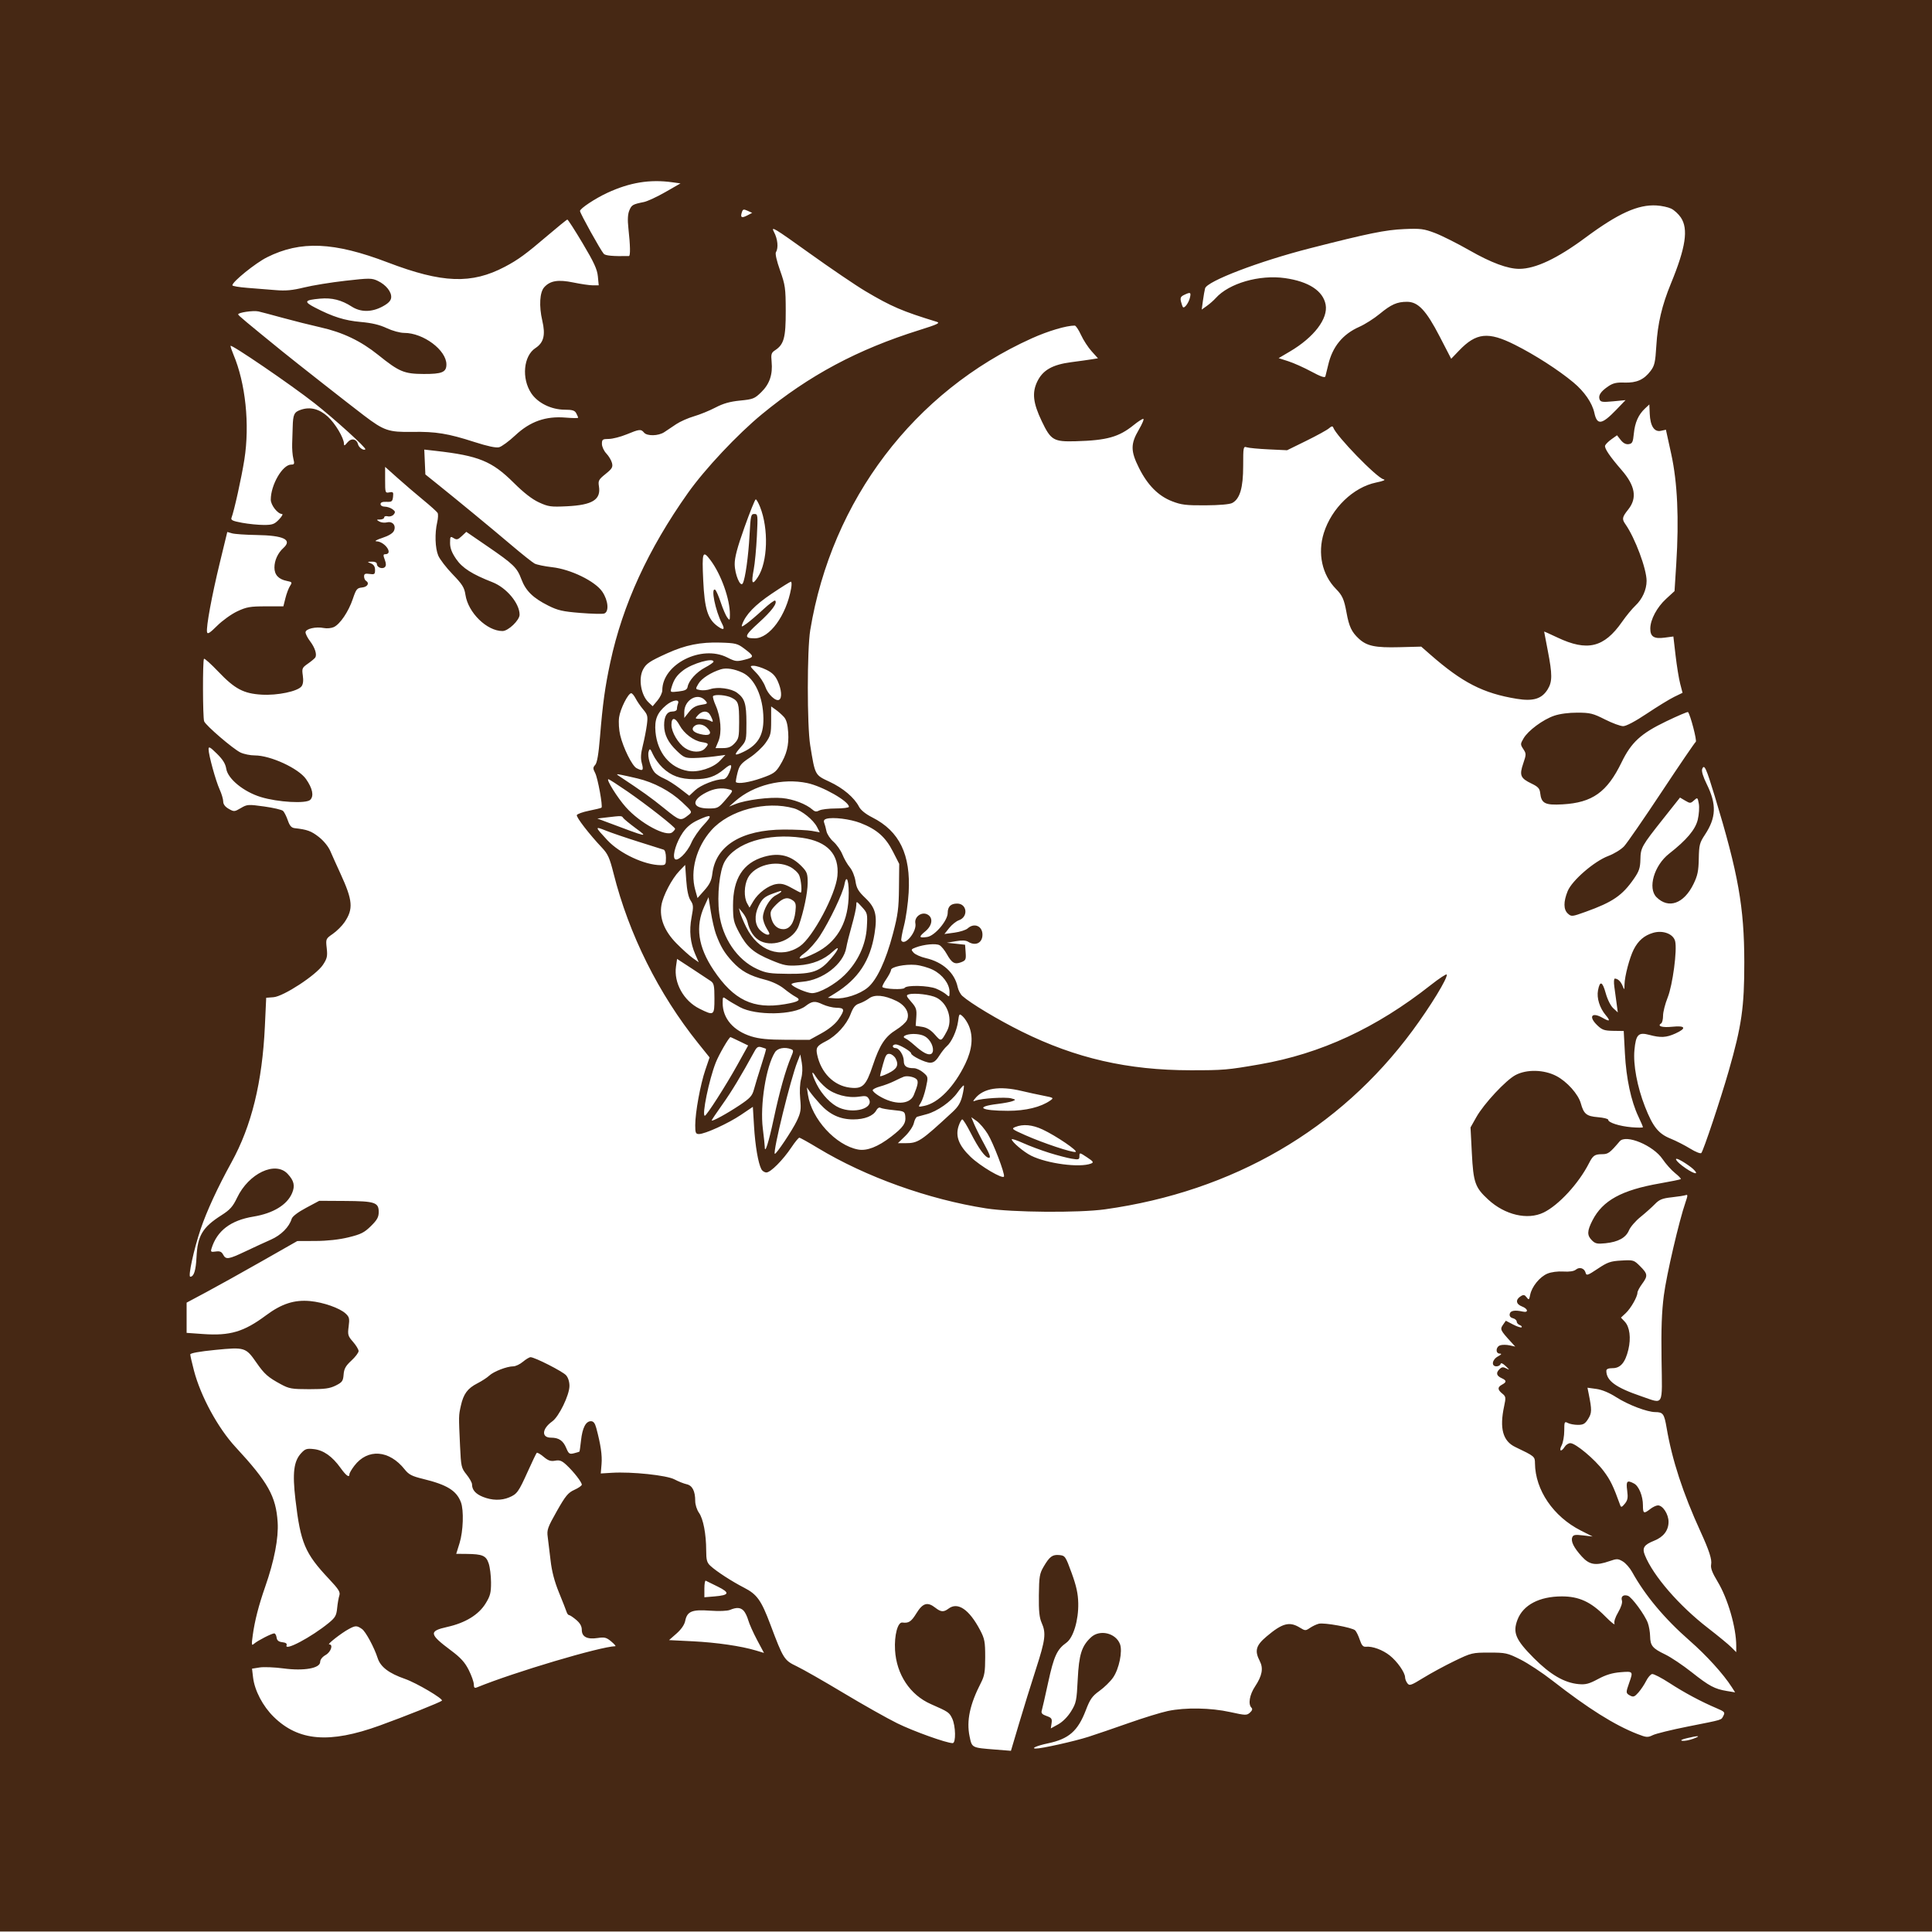 <svg width="1056" height="1056" viewBox="0 0 1056 1056" fill="none" xmlns="http://www.w3.org/2000/svg">
<path fill-rule="evenodd" clip-rule="evenodd" d="M0 527.871V1055.74H528H1056V527.871V0H528H0V527.871ZM367.337 99.609L371.953 100.241L363.682 104.982C359.132 107.591 353.855 110.039 351.955 110.423C345.8 111.669 345.233 111.996 343.973 115.037C343.118 117.1 342.962 120.126 343.472 124.752C344.52 134.247 344.624 139.934 343.75 139.951C335.011 140.125 330.896 139.755 329.992 138.716C328.168 136.621 317.034 116.55 317.017 115.326C316.997 114 325.291 108.491 331.936 105.413C344.221 99.726 355.133 97.936 367.337 99.609ZM913.463 114.04C915.092 114.828 917.455 117 918.713 118.869C922.927 125.128 921.408 135.278 913.313 154.934C908.389 166.894 906.057 176.822 905.324 188.954C904.774 198.057 904.356 199.891 902.181 202.759C898.559 207.536 894.498 209.346 887.927 209.11C883.558 208.953 881.633 209.401 879.02 211.179C874.921 213.97 873.484 216.16 874.321 218.341C874.866 219.761 875.954 219.91 881.73 219.354L888.5 218.703L883.5 223.898C875.505 232.206 872.941 232.574 871.443 225.626C870.282 220.239 865.977 214.002 859.971 209.005C851.772 202.183 839.011 193.978 828 188.448C813.456 181.144 806.885 181.823 797.517 191.597L793.198 196.103L786.945 184.008C779.512 169.631 775.127 164.96 769.062 164.96C763.589 164.96 760.421 166.366 754.029 171.635C750.988 174.142 746.025 177.29 743 178.629C733.888 182.664 728.267 189.54 725.977 199.451C725.342 202.201 724.645 205.029 724.429 205.736C724.152 206.639 721.874 205.853 716.768 203.095C712.77 200.937 707.111 198.402 704.191 197.462L698.883 195.752L705.073 192.103C718.227 184.348 726.006 174.133 724.573 166.497C723.161 158.974 715.29 153.846 702.334 152.011C688.383 150.033 671.74 154.84 664.5 162.938C663.4 164.169 661.226 166.083 659.67 167.192L656.84 169.209L657.504 164.335C657.869 161.655 658.4 158.627 658.684 157.61C659.778 153.68 688.212 142.819 716.004 135.714C747.985 127.537 757.209 125.655 767.5 125.21C776.418 124.826 778.234 125.055 784.281 127.34C788.011 128.75 796.561 133.043 803.282 136.882C815.095 143.628 824.132 146.977 830.46 146.952C839.279 146.918 851.176 141.304 866.5 129.946C884.544 116.573 895.349 111.685 905.5 112.304C908.25 112.472 911.833 113.252 913.463 114.04ZM408.474 117.738C405.382 119.359 404.566 118.913 405.462 116.093C406.023 114.324 406.429 114.21 408.616 115.207L411.126 116.35L408.474 117.738ZM318.515 133.057C324.658 143.367 326.411 147.182 326.783 151.052L327.254 155.962H324.085C322.342 155.962 317.529 155.262 313.389 154.407C305.08 152.692 300.726 153.398 297.475 156.99C294.986 159.739 294.543 167.288 296.404 175.25C298.246 183.133 297.212 187.274 292.657 190.259C286.13 194.534 284.985 206.795 290.354 214.907C293.908 220.275 301.324 223.921 308.715 223.935C312.841 223.943 314.146 224.349 314.965 225.879C315.534 226.943 316 228.041 316 228.32C316 228.599 312.905 228.568 309.123 228.251C298.313 227.345 289.778 230.349 281.704 237.9C278.232 241.147 274.223 244.097 272.797 244.455C271.084 244.885 266.518 243.917 259.352 241.606C244.857 236.931 238.214 235.849 225.329 236.061C212.432 236.274 209.897 235.416 199 227.144C191.415 221.385 161.247 197.707 154.282 192.044C134.559 176.011 130.459 172.582 130.19 171.893C129.791 170.87 138.325 169.578 141.259 170.217C142.492 170.486 148.45 172.065 154.5 173.726C160.55 175.386 169.844 177.72 175.154 178.91C187.364 181.65 197.224 186.363 206.723 194.003C218.216 203.246 220.884 204.362 231.595 204.41C241.599 204.454 244 203.445 244 199.197C244 191.365 231.403 181.956 220.918 181.956C218.638 181.956 214.473 180.819 211.364 179.348C207.518 177.53 203.23 176.511 197.176 175.979C188.377 175.205 181.903 173.165 172.095 168.074C165.881 164.849 166.372 164.009 174.922 163.233C181.403 162.646 186.594 163.945 192.229 167.564C197.138 170.717 203.104 170.719 209.015 167.568C212.161 165.891 213.589 164.458 213.798 162.765C214.179 159.669 211.027 155.677 206.506 153.533C203.197 151.962 201.999 151.958 188.729 153.465C180.903 154.353 170.761 156.002 166.191 157.13C159.862 158.692 156.169 159.036 150.691 158.576C146.736 158.244 139.787 157.688 135.25 157.342C130.713 156.995 127 156.366 127 155.944C127 153.999 139.643 143.782 145.958 140.623C164.314 131.442 182.523 132.219 211.928 143.437C241.786 154.829 257.732 155.414 276 145.787C283.218 141.983 287.455 138.884 299.5 128.594C305 123.896 309.774 120.034 310.109 120.011C310.445 119.989 314.227 125.859 318.515 133.057ZM473 159.136C487.177 167.555 493.118 170.107 512 175.891C514.076 176.527 512.468 177.294 502.509 180.416C468.759 190.995 442.344 205.108 416.496 226.371C403.102 237.387 385.302 256.335 376 269.478C354.232 300.233 340.354 330.493 333.599 361.931C330.697 375.438 329.441 384.525 327.936 402.902C327.179 412.149 326.363 416.92 325.343 418.057C324.032 419.519 324.029 420.053 325.322 422.556C326.751 425.32 329.553 440.672 328.772 441.453C328.557 441.668 325.518 442.417 322.018 443.118C318.518 443.819 315.486 444.905 315.28 445.532C314.903 446.683 322.089 455.988 329.07 463.387C332.256 466.764 333.234 468.94 335.358 477.383C343.72 510.623 359.95 543.201 381.581 570.168L387.842 577.974L385.514 584.815C382.796 592.806 380 608.124 380 615.026C380 619.2 380.272 619.849 382.023 619.849C385.354 619.849 398.052 614.055 405 609.365L411.5 604.977L412.145 615.662C412.787 626.289 414.406 635.754 416.155 639.094C416.658 640.056 417.903 640.844 418.92 640.844C421.205 640.844 427.913 634.101 432.597 627.097C434.528 624.21 436.465 621.848 436.903 621.848C437.341 621.848 441.93 624.402 447.1 627.525C473.196 643.282 507.482 655.578 539.036 660.494C553.287 662.713 589.695 662.993 604 660.994C673.925 651.215 732.166 617.376 772.038 563.362C781.983 549.89 791.375 534.495 790.766 532.667C790.6 532.169 786.647 534.768 781.982 538.445C752.193 561.917 721.916 575.95 688.562 581.747C670.879 584.82 668.776 585 650.685 584.986C616.412 584.96 587.986 578.441 558.5 563.845C545.554 557.437 530.41 548.357 525.974 544.344C524.951 543.418 523.814 541.245 523.449 539.514C521.797 531.694 515.338 525.838 505.987 523.68C503.243 523.046 500.265 521.718 499.367 520.727C497.839 519.038 497.914 518.856 500.549 517.856C505.013 516.158 511.591 515.546 513.555 516.645C514.546 517.199 516.309 519.353 517.473 521.432C520.242 526.376 521.821 527.287 525.308 525.953C527.857 524.977 528.087 524.487 527.808 520.626L527.5 516.374L522.5 515.832L517.5 515.29L522.414 514.444C525.739 513.872 527.917 513.966 529.15 514.736C533.21 517.271 537 515.407 537 510.875C537 506.131 532.489 504.22 528.918 507.45C527.961 508.316 524.709 509.359 521.691 509.769L516.204 510.513L518.84 507.21C520.29 505.393 522.677 503.488 524.144 502.977C529.381 501.152 528.598 493.879 523.165 493.879C519.671 493.879 518 495.532 518 498.988C518 503.205 510.943 511.505 506.825 512.132C502.22 512.833 501.987 512.153 505.765 509.049C509.633 505.871 510.177 501.578 506.933 499.842C503.735 498.131 499.624 501.167 500.332 504.715C501.214 509.139 494.586 517.266 492.658 514.124C492.404 513.712 493.064 510 494.124 505.876C495.184 501.752 496.323 493.654 496.655 487.881C497.85 467.118 491.655 454.312 476.775 446.784C473.149 444.949 470.49 442.806 469.523 440.937C466.927 435.919 460.815 430.747 453.376 427.277C445.357 423.535 445.538 423.877 442.852 407.401C441.097 396.638 441.107 355.088 442.867 344.416C454.592 273.303 499.643 213.941 563.871 184.969C572.86 180.915 582.801 177.957 587.44 177.957C588.029 177.957 589.566 180.254 590.854 183.061C592.142 185.869 594.756 189.892 596.663 192.001L600.129 195.837L596.814 196.382C594.992 196.682 589.927 197.39 585.56 197.956C575.266 199.289 569.984 202.286 566.975 208.5C564.013 214.618 564.64 220.24 569.397 230.204C574.375 240.631 575.864 241.511 587.958 241.178C605.011 240.708 611.569 238.876 619.668 232.318C621.961 230.463 624.309 228.944 624.887 228.944C625.465 228.944 624.376 231.606 622.469 234.861C617.912 242.633 617.927 246.527 622.548 255.761C627.246 265.149 633.092 271.052 640.582 273.969C645.677 275.955 648.221 276.265 658.881 276.203C666.544 276.158 672.127 275.668 673.531 274.916C677.72 272.674 679.5 266.637 679.5 254.665C679.5 244.284 679.583 243.864 681.5 244.496C682.6 244.858 688 245.366 693.5 245.624L703.5 246.094L714 240.935C719.775 238.098 725.353 235.026 726.396 234.11C727.755 232.915 728.412 232.786 728.716 233.653C730.351 238.319 752.377 261.018 756.18 261.956C757.597 262.306 756.278 262.892 752.154 263.743C739.706 266.313 727.847 277.747 723.589 291.286C720.069 302.474 722.621 314.2 730.261 321.943C733.721 325.451 734.673 327.599 735.997 334.902C737.365 342.443 738.784 345.455 742.661 349.044C747.069 353.126 751.636 354.092 764.894 353.747L776.823 353.437L781.661 357.678C799.284 373.124 810.642 378.948 829 381.953C838.074 383.437 842.757 381.994 845.974 376.718C848.507 372.565 848.513 368.622 846.003 355.698C844.905 350.043 844.005 345.326 844.003 345.215C844.001 345.105 847.263 346.561 851.25 348.453C867.587 356.2 876.763 353.975 886.593 339.882C888.844 336.655 892.114 332.681 893.859 331.051C897.631 327.528 900 322.303 900 317.506C900 310.924 893.699 294.048 888.438 286.538C886.418 283.655 886.6 282.709 890 278.432C894.94 272.218 893.804 265.515 886.359 256.937C879.822 249.405 876.798 244.909 877.333 243.517C877.613 242.787 879.191 241.229 880.84 240.055L883.838 237.921L885.873 240.506C887.231 242.233 888.67 242.984 890.203 242.767C892.201 242.483 892.57 241.725 893.037 236.942C893.626 230.918 895.544 226.626 899.155 223.256L901.5 221.068L901.716 226.13C902.005 232.896 904.22 236.272 907.846 235.476L910.561 234.881L913.47 248.158C916.87 263.676 917.777 283.55 916.212 308.26L915.272 323.09L910.674 327.311C905.643 331.929 902.056 338.658 902.022 343.544C901.991 347.992 904.037 349.3 909.825 348.533L914.638 347.894L915.846 358.29C916.511 364.008 917.638 370.934 918.351 373.683L919.648 378.68L915.084 380.897C912.573 382.117 905.878 386.217 900.206 390.009C893.835 394.268 888.862 396.905 887.197 396.907C885.713 396.91 881.231 395.255 877.236 393.231C870.754 389.948 869.138 389.548 862.236 389.523C857.489 389.507 852.568 390.156 849.5 391.203C843.371 393.298 835.256 399.299 832.746 403.595C830.968 406.641 830.962 406.913 832.616 409.437C834.266 411.953 834.263 412.345 832.556 417.365C830.375 423.78 831.043 425.377 837.123 428.294C840.656 429.99 841.564 430.974 841.834 433.394C842.477 439.178 844.455 440.189 854.073 439.647C870.363 438.73 878.401 433.01 886.323 416.696C891.653 405.719 896.856 400.94 910.741 394.267C917.039 391.239 922.39 388.962 922.633 389.205C923.859 390.43 927.662 404.992 926.883 405.473C926.386 405.781 918.031 418.037 908.318 432.71C898.604 447.383 889.329 460.815 887.706 462.561C886.083 464.306 882.207 466.687 879.093 467.851C871.395 470.729 859.224 481.251 856.861 487.072C854.498 492.893 854.54 497.153 856.983 499.363C858.898 501.096 859.235 501.062 866.733 498.365C881.515 493.05 886.72 489.478 893.093 480.281C895.889 476.246 896.509 474.401 896.614 469.797C896.763 463.273 897.186 462.522 909.364 447.163L918.265 435.938L921.092 437.606C923.751 439.177 924.036 439.17 925.896 437.487C927.825 435.742 927.889 435.786 928.543 439.269C928.911 441.231 928.652 445.173 927.967 448.029C926.67 453.433 921.883 459.117 912.32 466.604C904.109 473.032 900.497 485.469 905.414 490.385C911.98 496.95 920.357 493.98 925.622 483.222C927.875 478.619 928.396 476.129 928.524 469.348C928.666 461.874 928.984 460.628 931.853 456.297C938.074 446.908 938.341 439.678 932.876 428.598C930.881 424.553 929.948 421.474 930.379 420.353C931.511 417.402 932.542 419.633 937.325 435.394C950.128 477.584 953.362 495.783 953.403 525.872C953.437 550.431 951.972 560.667 944.889 585.357C940.414 600.956 931.096 628.866 929.909 630.225C929.487 630.709 926.747 629.625 923.821 627.817C920.894 626.009 916.025 623.529 913 622.304C906.458 619.657 903.405 615.821 899.101 604.836C894.874 594.052 892.612 581.912 893.353 573.983C894.153 565.416 895.496 564.045 901.509 565.653C907.705 567.309 910.779 567.144 915.75 564.889C922.041 562.034 921.306 560.442 914.047 561.2C908.552 561.775 905.558 560.872 907.984 559.373C908.543 559.028 909 557.12 909 555.133C909 553.148 910.137 548.681 911.527 545.208C914.26 538.378 916.799 519.192 915.601 514.421C914.6 510.434 908.919 508.291 903.548 509.872C898.727 511.293 895.464 514.09 892.979 518.933C890.714 523.349 888.021 533.537 887.937 538.013C887.876 541.239 887.835 541.273 886.887 538.896C885.903 536.432 884.288 534.913 882.62 534.884C882.136 534.876 882.023 536.894 882.37 539.368C882.716 541.843 883.285 546.005 883.633 548.616L884.266 553.365L881.79 551.088C880.339 549.755 878.619 546.318 877.639 542.791C875.846 536.347 874.466 535.869 873.44 541.338C872.656 545.516 874.351 550.941 877.675 554.89C880.402 558.13 879.885 558.585 876 556.364C869.992 552.931 868.049 555.62 873.065 560.426C875.691 562.942 876.946 563.373 881.815 563.441L887.5 563.521L888.158 575.938C888.875 589.473 891.525 601.858 895.499 610.258C896.875 613.164 898 615.794 898 616.102C898 616.408 895.188 616.419 891.75 616.126C885.157 615.563 879 613.582 879 612.026C879 611.516 876.458 610.888 873.35 610.63C867.168 610.117 865.657 608.89 864.051 603.076C862.661 598.044 856.484 591.144 850.659 588.116C843.886 584.596 834.512 584.373 828.402 587.586C823.111 590.369 811.103 603.236 806.979 610.543L803.764 616.238L804.488 630.288C805.319 646.415 806.248 649.051 813.446 655.683C822.561 664.083 834.928 666.981 843.664 662.765C851.896 658.792 862.867 646.899 868.497 635.845C870.699 631.521 871.637 630.881 875.795 630.861C878.976 630.847 879.948 630.126 885.3 623.821C888.691 619.825 903.64 626.038 908.741 633.562C910.524 636.193 913.592 639.625 915.56 641.191C917.528 642.757 918.942 644.234 918.702 644.474C918.462 644.714 913.369 645.761 907.383 646.803C886.348 650.462 875.993 656.134 870.411 667.054C867.445 672.856 867.383 675.218 870.127 677.961C871.932 679.766 873.049 680.006 877.514 679.545C884.511 678.823 888.686 676.523 890.386 672.454C891.152 670.62 893.951 667.37 896.605 665.23C899.26 663.089 902.797 659.936 904.466 658.221C906.999 655.619 908.542 654.991 913.818 654.415C917.292 654.036 920.738 653.494 921.475 653.211C922.555 652.798 922.523 653.536 921.312 657.018C917.791 667.136 910.911 696.671 909.437 707.999C908.266 717.002 907.929 726.321 908.171 743.039C908.552 769.379 909.61 767.44 897.168 763.201C883.13 758.419 878 754.686 878 749.252C878 748.284 879.117 747.817 881.427 747.817C885.728 747.817 888.336 744.755 890.023 737.723C891.553 731.349 890.782 725.284 888.076 722.405L885.989 720.183L888.592 717.755C891.354 715.176 895 708.809 895 706.561C895 705.822 896.125 703.692 897.5 701.829C900.78 697.384 900.667 696.297 896.488 692.119C893.055 688.687 892.822 688.616 886.208 688.99C880.274 689.325 878.684 689.877 873.303 693.47C867.817 697.132 867.113 697.37 866.677 695.704C866.017 693.179 863.336 692.308 861.333 693.969C860.275 694.846 857.849 695.212 854.509 694.998C851.462 694.803 847.873 695.274 845.795 696.142C841.622 697.886 837.273 703.213 836.38 707.676C835.801 710.572 835.626 710.699 834.43 709.093C833.392 707.696 832.739 707.558 831.309 708.434C828.235 710.316 828.507 712.814 831.925 714.104C835.213 715.344 835.594 717.611 832.396 716.908C827.968 715.934 825.55 716.35 825.19 718.146C824.953 719.331 825.553 720.156 826.913 720.512C828.061 720.812 829 721.632 829 722.334C829 723.035 829.739 723.893 830.643 724.24C831.547 724.586 832.016 725.14 831.686 725.47C831.356 725.8 829.282 725.129 827.076 723.98L823.067 721.891L821.575 724.019C819.775 726.589 819.973 727.015 826.055 733.673L828.204 736.024L825.124 735.347C823.431 734.975 821.135 734.961 820.022 735.313C817.516 736.108 817.295 739.803 819.75 739.859C820.998 739.888 820.711 740.327 818.75 741.391C815.526 743.14 814.968 746.818 817.927 746.818C818.986 746.818 819.999 746.256 820.177 745.568C820.389 744.748 821.36 745.138 823 746.702C825.228 748.825 825.262 748.961 823.319 747.953C821.575 747.048 820.816 747.145 819.525 748.435C817.534 750.426 817.954 752.011 820.815 753.303C823.527 754.528 823.575 755.438 821 756.815C818.435 758.188 818.47 759.565 821.124 761.713C823.093 763.307 823.165 763.814 822.124 768.671C819.534 780.742 821.424 787.648 828.206 790.899C838.868 796.01 838.955 796.082 838.99 799.805C839.13 814.42 849.044 828.967 864.046 836.567L870.5 839.837L865.254 839.223C860.926 838.716 859.898 838.898 859.373 840.266C858.511 842.51 860.187 845.888 864.57 850.738C868.734 855.346 872.185 855.917 879.816 853.26C883.738 851.894 884.391 851.91 886.971 853.434C888.533 854.356 890.83 856.951 892.075 859.2C899.194 872.065 909.834 884.773 923.502 896.736C932.792 904.867 941.966 914.981 946.551 922.146L948.388 925.015L943.944 924.283C937.185 923.17 934.272 921.617 924.653 914.008C919.788 910.158 913.263 905.786 910.153 904.292C903.214 900.959 902.021 899.516 901.924 894.341C901.882 892.108 901.32 888.837 900.674 887.069C899.066 882.668 891.892 872.907 889.759 872.22C887.298 871.426 885.814 872.627 886.518 874.842C886.879 875.98 886.059 878.534 884.456 881.269C882.831 884.041 882.054 886.485 882.459 887.545C882.823 888.501 880.507 886.64 877.311 883.408C869.512 875.523 863.035 872.554 853.659 872.566C841.376 872.582 832.521 877.238 829.441 885.3C826.74 892.371 828.381 896.239 838.326 906.241C847.357 915.323 855.037 919.797 862.825 920.512C866.679 920.866 868.551 920.377 873.482 917.726C877.745 915.433 881.264 914.365 885.732 914.006C892.686 913.448 892.719 913.488 890.5 919.775C888.58 925.217 888.601 925.49 891.04 926.796C892.756 927.713 893.473 927.441 895.544 925.08C896.899 923.537 898.793 920.701 899.754 918.778C900.714 916.855 902.181 915.156 903.013 915.002C903.845 914.848 908.12 917.057 912.513 919.913C920.686 925.226 929.78 930.091 938.294 933.704C942.644 935.55 942.985 935.93 941.979 937.811C940.663 940.269 942.323 939.766 922.5 943.706C913.7 945.453 905.121 947.559 903.434 948.384C900.618 949.762 899.927 949.711 894.934 947.761C882.459 942.884 868.069 933.841 848.517 918.589C843.008 914.291 835.125 909.088 831 907.026C823.913 903.486 822.976 903.279 814 903.279C804.76 903.279 804.24 903.405 795 907.867C789.775 910.391 782.125 914.536 778 917.078C771.223 921.255 770.38 921.541 769.25 920.047C768.563 919.138 767.998 917.692 767.995 916.835C767.986 914.208 763.709 908.093 759.615 904.856C755.679 901.744 750.121 899.714 746.531 900.08C745.05 900.23 744.232 899.289 743.232 896.281C742.501 894.082 741.362 891.758 740.701 891.117C739.093 889.559 723.779 886.774 720.836 887.506C719.551 887.826 717.375 888.854 716 889.792C713.633 891.406 713.341 891.398 710.5 889.645C704.802 886.129 700.923 887.16 692.25 894.496C686.432 899.415 685.654 902.276 688.589 907.949C690.627 911.89 689.863 915.967 686.001 921.775C682.985 926.309 682.106 931.479 684.024 933.396C684.722 934.094 684.46 934.951 683.2 936.09C681.472 937.653 680.779 937.634 672.427 935.789C661.758 933.43 647.871 933.194 638.315 935.209C634.567 935.999 624.975 938.95 617 941.765C609.025 944.58 599.08 947.979 594.9 949.318C587.266 951.762 569.203 955.793 566.14 955.737C563.277 955.684 566.917 954.122 572.783 952.886C584.222 950.479 589.144 946.168 593.515 934.733C595.817 928.709 596.982 927.065 600.98 924.193C603.585 922.322 606.921 919.055 608.392 916.932C611.689 912.175 613.673 902.479 612.146 898.583C609.765 892.506 601.071 890.502 596.32 894.934C591.205 899.707 589.745 904.33 589.069 917.903C588.483 929.645 588.229 930.868 585.429 935.399C583.608 938.345 580.824 941.15 578.386 942.498L574.353 944.724L574.771 941.878C575.131 939.425 574.752 938.88 572.019 937.927C569.659 937.105 568.988 936.368 569.394 935.048C569.694 934.071 571.289 927.063 572.938 919.473C576.028 905.261 577.747 901.521 582.864 897.878C586.668 895.169 589.548 885.588 589.354 876.286C589.245 871.067 588.328 866.872 585.751 859.79C582.433 850.675 582.165 850.279 579.082 849.974C575.259 849.596 573.701 850.739 570.422 856.333C568.226 860.08 567.946 861.762 567.828 871.909C567.727 880.546 568.093 884.179 569.347 887.001C571.861 892.654 571.414 896.245 566.19 912.4C563.545 920.58 559.397 933.955 556.973 942.12L552.565 956.966L544.033 956.288C531 955.253 531.272 955.393 529.955 949.053C528.191 940.554 530.095 931.591 536.174 919.775C538.116 916.002 538.489 913.745 538.49 905.779C538.49 897.326 538.185 895.7 535.71 890.996C529.753 879.673 523.505 875.424 518.441 879.253C515.809 881.244 514.271 881.144 511.273 878.785C506.966 875.399 504.374 876.149 500.905 881.785C498.069 886.393 496.68 887.308 493.22 886.851C490.681 886.516 488.744 893.796 489.214 901.911C489.985 915.228 497.441 926.45 508.845 931.451C518.379 935.632 518.861 935.959 520.455 939.317C522.383 943.379 522.561 952.767 520.71 952.767C517.375 952.767 499.318 946.302 490.419 941.921C484.964 939.236 471.748 931.784 461.051 925.364C450.354 918.943 438.851 912.377 435.49 910.773C428.611 907.49 428.155 906.77 421.108 888.029C416.072 874.64 413.801 871.453 406.689 867.8C399.944 864.335 391.481 858.834 388.25 855.816C386.385 854.073 385.999 852.65 385.994 847.504C385.986 838.485 384.394 830.159 382.048 826.865C380.914 825.273 380 822.415 380 820.461C380 814.994 378.434 811.936 375.285 811.255C373.753 810.923 370.773 809.734 368.661 808.614C364.395 806.348 345.313 804.335 334.436 805.002L328.371 805.374L328.798 800.228C329.196 795.432 328.346 789.609 325.925 780.559C325.204 777.861 324.38 776.81 322.985 776.81C320.201 776.81 318.333 780.425 317.586 787.257C317.228 790.528 316.837 793.303 316.716 793.423C316.595 793.544 315.257 793.954 313.743 794.334C311.276 794.954 310.835 794.654 309.496 791.453C307.802 787.399 305.457 785.808 301.173 785.808C295.816 785.808 296.19 780.946 301.856 776.913C305.512 774.31 311.233 762.522 311.255 757.544C311.266 755.239 310.54 752.96 309.386 751.676C307.491 749.567 292.248 741.819 289.994 741.819C289.331 741.819 287.452 742.944 285.818 744.318C284.184 745.693 281.813 746.818 280.549 746.818C277.102 746.818 269.839 749.62 267.435 751.877C266.268 752.974 263.356 754.871 260.965 756.092C255.578 758.846 253.331 761.877 251.906 768.312C250.676 773.865 250.682 773.545 251.452 790.267C251.977 801.673 252.141 802.396 255.001 805.954C256.651 808.007 258 810.416 258 811.309C258 814.341 259.931 816.556 263.991 818.18C268.921 820.152 273.988 820.25 278.282 818.455C282.602 816.65 283.434 815.494 288.482 804.289C290.87 798.986 293.07 794.403 293.37 794.103C293.67 793.803 295.361 794.774 297.129 796.261C299.638 798.372 301.016 798.838 303.421 798.39C305.913 797.926 307.111 798.389 309.707 800.821C313.611 804.478 318 810.126 318 811.495C318 812.047 316.182 813.317 313.96 814.319C310.51 815.875 309.109 817.574 304.355 825.967C299.339 834.824 298.848 836.214 299.375 840.044C299.697 842.381 300.401 848.193 300.94 852.958C301.608 858.867 303.066 864.43 305.526 870.453C307.51 875.311 309.381 880.073 309.683 881.035C309.986 881.998 310.596 882.784 311.04 882.784C311.484 882.784 313.231 883.949 314.923 885.373C317.046 887.158 318 888.853 318 890.836C318 894.666 320.909 896.172 326.642 895.312C330.461 894.74 331.466 894.996 334.105 897.216C335.781 898.627 336.781 899.787 336.327 899.796C328.245 899.949 281.043 913.988 260.75 922.274C259.378 922.835 258.996 922.48 258.983 920.632C258.974 919.336 257.721 915.801 256.199 912.777C254.089 908.586 251.788 906.053 246.52 902.123C234.543 893.187 234.274 891.525 244.44 889.264C254.34 887.062 261.604 882.62 265.42 876.436C267.966 872.309 268.409 870.596 268.39 864.939C268.378 861.282 267.8 856.603 267.106 854.541C265.666 850.261 263.722 849.433 254.934 849.347L249.368 849.293L251.184 843.455C253.199 836.976 253.585 825.473 251.933 821.114C249.511 814.723 244.337 811.536 231.196 808.339C225.142 806.865 223.431 805.979 221.196 803.159C212.727 792.473 200.951 791.627 193.664 801.178C192.199 803.099 191 805.15 191 805.736C191 807.907 189.252 806.682 186.113 802.312C181.587 796.011 176.82 792.653 171.56 792.061C167.698 791.626 166.812 791.907 164.633 794.257C160.56 798.651 159.77 805.007 161.482 819.611C164.273 843.415 166.647 849.03 179.853 863.058C185.115 868.648 186.095 870.212 185.483 872.056C185.076 873.283 184.533 876.404 184.278 878.991C183.877 883.044 183.237 884.168 179.656 887.096C170.155 894.868 155.315 902.729 156.635 899.29C156.986 898.376 156.228 897.823 154.329 897.605C152.281 897.37 151.412 896.66 151.18 895.031C151.005 893.795 150.424 892.782 149.891 892.782C148.532 892.782 140.826 896.728 138.915 898.403C137.479 899.661 137.408 899.214 138.166 893.678C139.233 885.88 141.415 877.395 144.953 867.288C149.908 853.135 152.314 840.677 151.76 832.029C150.855 817.879 146.533 810.163 128.755 790.952C119.139 780.561 109.705 763.217 106.021 749.156C104.909 744.913 104 740.936 104 740.316C104 739.602 109 738.697 117.661 737.841C133.775 736.248 134.36 736.429 140.168 744.803C144.495 751.042 146.468 752.787 153.5 756.594C158.028 759.046 159.491 759.302 169 759.308C177.51 759.314 180.258 758.936 183.5 757.315C187.046 755.542 187.535 754.862 187.809 751.317C188.054 748.148 188.938 746.563 192.059 743.684C194.227 741.686 196 739.339 196 738.47C196 737.601 194.63 735.33 192.956 733.424C190.166 730.247 189.967 729.549 190.567 725.033C191.139 720.715 190.937 719.843 188.924 717.969C185.703 714.968 176.745 711.82 169.508 711.144C160.905 710.342 153.918 712.601 145.413 718.935C133.296 727.96 125.722 730.206 110.943 729.157L102 728.523V720.263V712.003L112.75 706.265C118.662 703.107 132.275 695.532 143 689.43L162.5 678.334L172.5 678.294C178.886 678.269 185.386 677.551 190.486 676.307C197.256 674.655 199.122 673.718 202.736 670.155C206.152 666.789 207 665.254 207 662.431C207 657.211 204.879 656.522 188.505 656.424L174.5 656.34L167.284 660.195C162.807 662.586 159.821 664.864 159.418 666.193C158.061 670.669 153.637 675.11 148.107 677.549C145.023 678.908 138.797 681.779 134.271 683.927C124.806 688.418 123.488 688.612 121.946 685.733C121.094 684.141 120.114 683.736 117.898 684.061C115.321 684.44 115.05 684.244 115.614 682.412C118.602 672.704 126.066 667.019 138.506 664.975C149.337 663.195 156.974 658.538 159.68 652.064C161.349 648.072 160.7 645.329 157.201 641.593C150.508 634.446 135.966 641.315 129.6 654.63C127.255 659.537 125.735 661.241 121.027 664.239C110.693 670.82 107.982 675.375 107.411 687.11C107.055 694.424 105.971 697.83 103.998 697.83C102.687 697.83 105.968 682.769 109.662 671.836C112.998 661.96 118.953 649.062 126.51 635.345C137.517 615.367 143.362 591.54 144.783 560.863L145.5 545.367L149.5 545.06C154.983 544.639 172.819 532.959 176.511 527.371C178.787 523.927 179.074 522.662 178.583 518.254C178.02 513.199 178.06 513.105 181.926 510.426C184.079 508.936 186.958 506.064 188.326 504.047C193.218 496.828 192.829 492.155 186.125 477.58C184.051 473.073 181.537 467.484 180.536 465.16C179.459 462.658 176.884 459.507 174.219 457.431C170.094 454.218 167.907 453.423 161.095 452.659C159.286 452.456 158.349 451.401 157.312 448.393C156.554 446.195 155.386 443.874 154.717 443.234C154.047 442.595 149.394 441.504 144.376 440.809C135.656 439.602 135.093 439.641 131.637 441.678C128.165 443.727 127.903 443.744 125.017 442.102C123.046 440.98 122.01 439.6 122.006 438.088C122.003 436.82 121.13 433.874 120.066 431.54C117.903 426.793 114 412.614 114 409.503C114 407.834 114.784 408.253 118.525 411.924C121.799 415.137 123.221 417.429 123.666 420.211C124.55 425.736 133.177 432.775 142.589 435.652C151.936 438.508 167.376 439.374 169.586 437.164C171.69 435.062 170.838 430.908 167.26 425.812C163.15 419.959 147.848 412.899 139.275 412.899C136.815 412.899 133.303 412.188 131.471 411.319C127.462 409.417 112.462 396.549 111.582 394.257C110.799 392.218 110.722 360.856 111.498 360.081C111.812 359.767 115.315 362.912 119.284 367.07C128.36 376.578 133.095 379.095 143.025 379.688C151.648 380.204 162.711 377.89 164.813 375.131C165.677 373.998 165.918 371.992 165.517 369.261C164.951 365.406 165.141 364.95 168.204 362.81C170.017 361.545 171.842 360.037 172.26 359.46C173.398 357.892 172.197 354.039 169.447 350.433C168.101 348.67 167 346.502 167 345.617C167 343.695 172.607 342.387 177.041 343.274C178.674 343.601 181.097 343.373 182.425 342.768C185.845 341.211 190.502 334.325 192.845 327.365C194.656 321.982 195.135 321.392 197.922 321.109C200.923 320.803 202.098 318.718 200 317.422C199.45 317.083 199 316.009 199 315.037C199 313.642 199.632 313.362 202 313.71C204.688 314.104 205 313.875 205 311.505C205 309.696 204.288 308.575 202.75 307.956C200.587 307.087 200.607 307.049 203.25 306.988C204.964 306.949 206 307.45 206 308.318C206 310.148 209.046 311.278 210.381 309.943C211.11 309.215 211.086 307.991 210.301 305.911C209.395 303.513 209.44 302.926 210.528 302.926C215.18 302.926 210.444 296.005 205.694 295.862C204.487 295.825 205.948 294.996 208.94 294.019C212.426 292.881 214.722 291.478 215.332 290.11C216.63 287.204 214.557 284.752 211.458 285.53C210.186 285.849 208.325 285.634 207.322 285.051C205.648 284.078 205.683 283.989 207.75 283.961C208.988 283.945 210 283.429 210 282.814C210 282.197 210.878 281.927 211.963 282.211C213.051 282.496 214.484 282.053 215.175 281.22C216.198 279.988 216.08 279.464 214.521 278.324C213.474 277.558 211.579 276.932 210.309 276.932C208.999 276.932 208 276.329 208 275.536C208 274.595 209.063 274.186 211.25 274.286C214.13 274.416 214.537 274.105 214.829 271.552C215.12 269.008 214.886 268.723 212.829 269.117C210.565 269.55 210.5 269.363 210.5 262.373V255.183L217.362 261.309C221.135 264.678 227.435 270.073 231.362 273.297C235.288 276.521 238.81 279.695 239.189 280.349C239.568 281.001 239.467 283.313 238.963 285.483C237.57 291.488 237.825 299.572 239.535 303.665C240.38 305.684 243.912 310.281 247.385 313.879C252.727 319.414 253.808 321.142 254.4 325.095C255.867 334.89 266.117 344.916 274.665 344.916C277.797 344.916 284 338.982 284 335.986C284 329.783 276.856 321.232 269.163 318.223C258.036 313.873 252.714 310.475 249.339 305.566C246.955 302.098 246 299.593 246 296.81C246 293.189 246.14 292.998 247.958 294.134C249.615 295.169 250.296 294.998 252.397 293.025L254.878 290.695L266.189 298.448C280.755 308.432 282.586 310.2 284.984 316.61C287.352 322.936 291.32 326.831 299.662 331.015C304.873 333.63 307.569 334.246 317.118 335.014C323.33 335.513 329.22 335.666 330.206 335.353C333.006 334.464 332.49 328.239 329.217 323.421C325.315 317.677 311.973 311.16 301.775 310.017C297.694 309.559 293.373 308.66 292.172 308.017C290.972 307.375 285.11 302.705 279.145 297.639C268.786 288.841 249.747 273.154 238 263.737L232.5 259.327L232.202 252.529L231.904 245.732L238.202 246.445C261.645 249.098 268.911 252.068 280.754 263.843C286.306 269.361 290.847 272.889 294.624 274.618C299.739 276.959 301.096 277.146 309.869 276.72C323.833 276.043 328.551 273.102 327.368 265.817C326.871 262.751 327.225 262.09 330.989 259.066C334.546 256.208 335.065 255.326 334.509 253.076C334.151 251.626 332.764 249.289 331.429 247.884C330.09 246.477 329 244.121 329 242.636C329 240.193 329.35 239.939 332.75 239.917C334.813 239.904 339.2 238.782 342.5 237.423C349.524 234.531 350.343 234.446 352 236.442C353.686 238.474 359.901 238.331 363.116 236.187C364.554 235.228 367.481 233.27 369.62 231.835C371.759 230.402 376.134 228.466 379.342 227.533C382.549 226.602 387.814 224.455 391.04 222.765C395.311 220.526 398.98 219.486 404.533 218.944C411.59 218.253 412.454 217.91 416.102 214.349C420.642 209.917 422.421 204.682 421.752 197.727C421.356 193.6 421.598 192.792 423.628 191.461C428.495 188.273 429.503 184.565 429.469 169.958C429.44 157.48 429.206 155.808 426.364 147.789C424.473 142.452 423.613 138.606 424.13 137.791C425.575 135.512 425.081 130.589 423.022 126.748C421.226 123.398 422.998 124.46 442.272 138.277C453.947 146.647 467.775 156.034 473 159.136ZM650.395 162.71C649.74 165.509 647.408 168.701 646.605 167.897C646.362 167.654 645.873 166.3 645.518 164.889C645.004 162.842 645.342 162.096 647.187 161.21C650.684 159.527 651.095 159.719 650.395 162.71ZM171.933 220.41C182.865 229.001 200.379 244.894 199.683 245.591C198.801 246.472 196.165 244.678 195.693 242.877C194.884 239.78 191.951 239.284 189.844 241.885C188.39 243.68 188 243.814 188 242.519C188 239.423 183.157 231.318 179.137 227.687C174.502 223.501 169.647 222.247 164.565 223.924C160.764 225.178 160.156 226.441 159.981 233.443C159.925 235.642 159.798 239.691 159.697 242.441C159.597 245.19 159.884 248.902 160.337 250.689C161.06 253.546 160.918 253.938 159.156 253.938C154.436 253.938 148 264.988 148 273.093C148 276.094 151.791 280.931 154.142 280.931C154.82 280.931 154.081 282.281 152.5 283.931C149.995 286.544 148.926 286.93 144.178 286.93C141.182 286.93 135.849 286.399 132.327 285.75C127.176 284.801 126.043 284.264 126.533 283.001C127.994 279.231 132.022 261.011 133.57 251.171C136.579 232.041 134.222 209.476 127.571 193.735C126.707 191.69 126 189.587 126 189.06C126 187.73 159.074 210.304 171.933 220.41ZM415.418 277.019C420.2 288.966 419.649 307.122 414.253 315.41C411.136 320.198 410.499 319.028 411.981 311.237C412.589 308.041 413.36 299.915 413.695 293.178C414.281 281.397 414.228 280.931 412.305 280.931C410.459 280.931 410.259 281.804 409.693 292.368C409.065 304.075 407.356 316.309 405.993 318.843C404.707 321.235 401.646 314.026 401.569 308.425C401.519 304.787 402.978 299.277 406.93 288.18C409.917 279.795 412.681 272.933 413.072 272.933C413.463 272.933 414.519 274.772 415.418 277.019ZM140.126 292.424C155.067 292.649 159.917 294.978 154.898 299.52C151.857 302.27 150 306.328 150 310.219C150 314.182 152.261 316.625 156.764 317.525C159.693 318.111 159.806 318.289 158.513 320.287C157.753 321.46 156.626 324.446 156.01 326.92L154.889 331.419H145.194C136.736 331.419 134.76 331.766 129.701 334.135C126.511 335.63 121.561 339.181 118.701 342.026C114.701 346.006 113.422 346.806 113.164 345.492C112.617 342.713 115.763 325.636 120.145 307.596L124.232 290.77L126.866 291.517C128.315 291.928 134.282 292.336 140.126 292.424ZM388.337 306.175C394.149 313.917 398.994 327.493 398.953 335.918C398.938 339.173 398.836 339.285 397.501 337.522C396.712 336.479 395.116 332.772 393.955 329.285C392.794 325.796 391.429 322.686 390.922 322.373C388.371 320.797 390.979 333.795 394.623 340.816C396.371 344.184 395.541 344.699 392.234 342.297C386.833 338.377 385.111 332.876 384.367 317.173C383.633 301.672 384.063 300.481 388.337 306.175ZM432.411 321.671C429.728 336.478 420.623 348.927 412.5 348.896C406.448 348.873 406.773 347.577 414.611 340.481C421.854 333.922 425.047 329.633 423.693 328.28C423.346 327.932 420.38 330.13 417.102 333.164C413.825 336.197 409.764 339.661 408.079 340.861C405.37 342.789 405.091 342.832 405.676 341.23C407.628 335.877 412.62 330.691 421.718 324.564C427.098 320.941 431.858 317.964 432.295 317.949C432.733 317.934 432.785 319.61 432.411 321.671ZM406.632 354.401C412.375 358.715 412.412 359.206 407.093 360.568C402.671 361.699 401.933 361.606 397.482 359.353C383.393 352.222 362 363.042 362 377.299C362 378.65 360.816 381.161 359.368 382.88L356.737 386.007L354.516 383.921C350.376 380.033 348.839 371.055 351.449 366.01C353.152 362.716 355.044 361.439 364.689 357.07C374.645 352.559 382.802 350.913 393.632 351.229C401.947 351.472 403.109 351.756 406.632 354.401ZM390 361.664C390 362.077 387.933 363.511 385.407 364.851C380.623 367.388 376.464 371.978 375.84 375.408C375.558 376.966 374.459 377.525 370.871 377.939C366.285 378.468 366.268 378.459 367.023 375.829C368.285 371.428 369.861 369.118 373.485 366.354C378.413 362.596 390 359.305 390 361.664ZM418.798 366.055C422.093 367.649 423.704 369.25 425.091 372.303C427.189 376.921 427.549 381.45 425.9 382.469C424.071 383.598 419.758 379.57 418.305 375.375C417.554 373.206 415.287 369.74 413.267 367.671C409.746 364.067 409.693 363.911 411.981 363.911C413.294 363.911 416.362 364.876 418.798 366.055ZM405.806 367.656C412.513 370.769 417.12 380.831 417.271 392.691C417.395 402.453 413.846 407.837 404.75 411.691C401.234 413.181 401.285 412.477 405 408.247C407.896 404.95 407.999 404.494 407.985 395.119C407.969 384.63 407.081 381.774 402.864 378.644C399.686 376.285 392.231 375.283 388.23 376.678C386.63 377.236 384.129 377.464 382.672 377.186C380.024 376.679 380.023 376.677 381.761 373.699C383.424 370.85 388.655 367.489 394 365.836C397.002 364.907 401.316 365.572 405.806 367.656ZM347.438 381.787C348.257 383.37 350.124 386.089 351.587 387.826C353.988 390.679 354.18 391.493 353.564 396.194C353.188 399.059 352.194 404.15 351.354 407.509C350.212 412.077 350.081 414.534 350.833 417.257C351.912 421.162 351.327 421.678 347.901 419.844C345.483 418.551 340.659 408.816 338.991 401.863C338.301 398.99 338.032 394.689 338.381 392.139C339.019 387.487 343.322 378.907 345.016 378.907C345.529 378.907 346.619 380.203 347.438 381.787ZM399.928 381.37C403.645 383.291 404 384.465 404 394.84C404 402.763 403.763 403.864 401.548 406.255C399.684 408.265 398.136 408.9 395.099 408.9H391.102L392.668 405.154C394.638 400.439 393.999 391.951 391.197 385.619C390.088 383.111 389.44 380.801 389.757 380.484C390.866 379.374 397.124 379.92 399.928 381.37ZM385.379 382.774C386.997 384.56 386.9 384.666 383.107 385.273C380.267 385.727 378.419 386.827 376.583 389.155L374.022 392.404L374.011 389.29C373.987 382.542 381.349 378.321 385.379 382.774ZM370.607 384.488C370.273 385.358 370 386.708 370 387.487C370 388.327 368.996 388.905 367.535 388.905C364.559 388.905 363 391.471 363 396.369C363 401.477 365.13 405.789 369.931 410.4C373.741 414.058 374.539 414.392 379.298 414.315C382.159 414.269 387.2 413.872 390.5 413.432L396.5 412.633L393.528 415.802C389.863 419.709 381.627 422.348 376.041 421.404C366.214 419.744 359.313 411.44 358.278 400.028C357.674 393.374 359.162 389.629 364.041 385.525C367.564 382.562 371.591 381.925 370.607 384.488ZM428.456 391.853C429.836 393.379 430.532 395.886 430.816 400.36C431.267 407.443 430.007 412.392 426.184 418.557C423.929 422.192 422.658 423.046 416.053 425.354C409.478 427.653 403.368 428.596 402.257 427.487C402.066 427.296 402.441 425.032 403.089 422.457C404.114 418.386 404.995 417.294 409.838 414.088C412.902 412.059 416.779 408.449 418.454 406.066C421.218 402.133 421.5 401.008 421.5 393.93V386.13L424 387.909C425.375 388.888 427.38 390.663 428.456 391.853ZM387.722 390.155C388.254 390.843 388.974 392.202 389.322 393.177C389.854 394.667 389.649 394.787 388.043 393.927C386.992 393.364 384.682 392.904 382.911 392.904C379.753 392.904 379.726 392.865 381.5 390.905C383.554 388.636 386.291 388.306 387.722 390.155ZM371.431 396.405C373.851 400.898 379.086 404.878 383.52 405.598C387.481 406.241 387.637 406.539 385.345 409.071C383.188 411.455 378.276 411.399 374.558 408.947C370.664 406.381 367.011 400.194 367.005 396.153C366.998 391.847 369.039 391.963 371.431 396.405ZM386.171 397.558C389.322 400.408 388.518 402.248 384.411 401.581C379.682 400.814 377.584 399.109 379.11 397.27C380.651 395.414 383.951 395.548 386.171 397.558ZM362.128 419.597C366.859 424.084 371.855 425.896 379.5 425.896C386.836 425.896 390.934 424.519 395.792 420.424C399.813 417.035 400.59 417.549 398.61 422.289C397.64 424.608 396.435 425.896 395.233 425.896C391.091 425.896 383.001 429.092 379.965 431.928L376.742 434.938L371.57 430.949C368.726 428.755 364.838 426.308 362.929 425.511C361.021 424.714 358.738 423.237 357.856 422.23C355.57 419.618 353.736 413.305 354.534 410.794C355.143 408.875 355.392 409.051 356.984 412.528C357.958 414.657 360.273 417.838 362.128 419.597ZM348.5 425.502C357.388 427.617 366.363 432.383 372.794 438.407C378.353 443.613 378.448 443.791 376.5 445.337C371.955 448.944 371.808 448.906 363 441.777C355.754 435.914 351.224 432.674 338.366 424.16C336.726 423.075 336.863 422.995 339.5 423.5C341.15 423.816 345.2 424.716 348.5 425.502ZM342.862 432.531C353.366 439.762 368.998 452.014 368.999 453.017C369 453.362 368.32 454.208 367.489 454.898C364.154 457.665 349.933 450.001 342.099 441.214C337.449 435.999 331.151 425.896 332.549 425.896C332.92 425.896 337.56 428.881 342.862 432.531ZM441.201 428.003C449.559 429.75 464 437.967 464 440.976C464 441.48 460.82 441.892 456.934 441.892C453.048 441.892 448.961 442.378 447.851 442.972C446.313 443.795 445.438 443.704 444.167 442.588C440.584 439.444 433.626 436.783 427.488 436.21C420.595 435.567 407.725 437.219 402 439.483L398.5 440.865L402 437.803C411.941 429.105 427.663 425.174 441.201 428.003ZM398.713 431.516C400.836 432.084 400.753 432.309 396.713 437C392.689 441.671 392.269 441.891 387.372 441.892C378.244 441.892 377.563 437.472 386.025 433.144C390.4 430.907 394.487 430.383 398.713 431.516ZM434 441.846C438.341 443.092 444.543 448.107 446.556 451.997L448.069 454.924L443.785 454.156C441.428 453.734 434.55 453.405 428.5 453.424C405.318 453.497 391.173 462.221 389.349 477.569C388.912 481.249 387.892 483.379 385.015 486.617L381.252 490.853L380.007 486.407C377.096 476.011 380.596 463.022 388.789 453.816C398.599 442.795 418.737 437.463 434 441.846ZM340.552 446.975C340.92 447.57 343.984 450.102 347.361 452.601C354.61 457.967 354.627 457.971 331 449.083L326.5 447.391L331.5 446.798C339.6 445.838 339.852 445.842 340.552 446.975ZM384.605 450.881C382.037 453.625 379.023 458.002 377.905 460.609C375.491 466.24 369.95 471.476 368.708 469.3C367.521 467.222 369.794 460.048 373.211 455.082C375.277 452.08 377.858 449.933 381.367 448.301C389.018 444.738 389.782 445.347 384.605 450.881ZM470.282 449.828C479.165 453.252 483.988 457.473 488 465.333L491.5 472.191L491.365 485.285C491.249 496.51 490.779 500.088 488.072 510.36C484.145 525.261 479.255 535.683 474.246 539.833C469.876 543.453 461.669 546.124 456.28 545.679L452.5 545.367L456.5 542.884C469.092 535.07 475.64 525.146 478.017 510.268C479.617 500.259 478.561 496.165 473.02 490.878C469.136 487.173 468.176 485.539 467.59 481.635C467.187 478.95 465.849 475.669 464.505 474.072C463.199 472.521 461.379 469.374 460.462 467.082C459.544 464.789 457.336 461.633 455.556 460.071C453.775 458.508 452.053 455.915 451.729 454.309C451.405 452.703 450.851 450.642 450.497 449.727C450.067 448.618 450.46 447.892 451.677 447.543C455.305 446.502 464.624 447.647 470.282 449.828ZM349 460.084C355.875 462.247 362.063 464.199 362.75 464.421C363.477 464.655 364 466.511 364 468.854C364 472.599 363.802 472.885 361.21 472.885C352.374 472.885 338.759 466.52 331.946 459.205C325.048 451.798 325.002 451.52 331.086 453.97C334.064 455.169 342.125 457.92 349 460.084ZM438.455 457.933C452.338 459.939 458.843 466.99 457.713 478.806C456.739 488.988 444.249 512.381 437.217 517.191C426.83 524.297 414.346 519.849 407.852 506.728C406.395 503.785 404.905 500.253 404.539 498.878L403.875 496.379L405.94 498.878C407.076 500.253 408.253 502.502 408.555 503.877C409.66 508.907 412.321 512.799 415.775 514.437C423.16 517.942 434.034 513.428 436.663 505.767C439.366 497.888 441.422 488 441.46 482.697C441.495 477.72 441.127 476.621 438.5 473.859C432.528 467.583 426.036 465.861 417.589 468.317C406.128 471.648 400.63 480.289 400.657 494.931C400.671 502.684 400.982 504.064 403.994 509.714C408.243 517.684 411.861 520.796 421.578 524.84C428.563 527.747 430.202 528.056 436.463 527.647C444.047 527.151 450.453 524.57 455.25 520.076C459.201 516.374 458.639 518.766 454.393 523.726C448.173 530.991 444.353 532.384 430.942 532.281C420.772 532.203 418.711 531.884 413.786 529.631C402.93 524.662 394.8 512.685 393.101 499.159C391.865 489.316 393.281 475.935 396.087 470.944C401.894 460.615 419.53 455.199 438.455 457.933ZM431.843 473.804C433.912 474.86 436.145 476.906 436.803 478.35C437.896 480.748 438.512 487.881 437.626 487.881C437.42 487.881 435.142 486.702 432.563 485.26C429 483.27 427.027 482.778 424.344 483.214C419.96 483.925 414.42 488.055 411.724 492.622L409.681 496.085L408.376 493.732C406.526 490.398 406.701 483.977 408.752 479.937C412.292 472.96 424.06 469.835 431.843 473.804ZM377.448 492.161C379.043 494.593 379.1 495.55 378 501.377C376.606 508.765 377.267 515.322 380.045 521.664L381.924 525.954L378.712 523.708C376.945 522.473 372.926 518.857 369.779 515.673C363.156 508.971 360.329 501.806 361.523 494.746C362.404 489.529 367.238 480.312 371.315 476.071L374.5 472.759L375.085 481.103C375.47 486.595 376.277 490.374 377.448 492.161ZM463.809 491.254C463.071 505.244 456.983 515.228 445.778 520.826C437.563 524.93 434.235 524.933 439.899 520.831C442.208 519.159 445.913 514.997 448.132 511.583C453.475 503.366 460.649 488.35 461.551 483.5C462.783 476.869 464.294 482.056 463.809 491.254ZM427 487.355C427 487.616 425.654 488.525 424.01 489.375C420.655 491.11 417 497.417 417 501.47C417 502.939 417.937 505.657 419.082 507.508C420.889 510.431 420.949 510.875 419.536 510.875C418.641 510.875 416.805 509.771 415.455 508.421C412.534 505.502 412.196 500.375 414.592 495.326C416.545 491.213 417.917 490.03 422.741 488.31C427.214 486.714 427 486.762 427 487.355ZM391.312 510.511C393.785 517.246 395.928 520.84 400.29 525.571C405.109 530.797 409.638 533.306 418.223 535.505C421.986 536.469 426.035 538.383 428.472 540.35C430.687 542.14 433.525 544.135 434.778 544.785C438.188 546.555 436.751 547.559 428.924 548.879C411.741 551.776 401.004 546.628 390.032 530.227C381.534 517.524 379.936 506.366 385.026 495.266L387.266 490.38L388.53 498.378C389.225 502.777 390.477 508.237 391.312 510.511ZM433.456 492.224C434.939 493.309 435.194 494.467 434.772 498.208C434.067 504.461 431.721 507.876 428.132 507.876C424.736 507.876 422.249 505.37 421.391 501.083C420.85 498.376 421.266 497.413 424.279 494.4C428.035 490.645 430.498 490.061 433.456 492.224ZM473.799 506.789C473.24 516.438 468.919 525.741 461.659 532.924C456.435 538.091 447.815 542.883 443.812 542.845C441.195 542.82 433.558 539.579 432.648 538.108C432.296 537.538 434.722 536.924 438.538 536.618C449.756 535.718 461.08 526.917 462.57 517.942C462.895 515.98 464.25 510.55 465.581 505.876C466.912 501.203 468.014 496.254 468.03 494.879C468.058 492.403 468.087 492.411 471.149 495.779C474.145 499.074 474.226 499.411 473.799 506.789ZM388.5 536.242C390.221 537.443 390.5 538.769 390.5 545.751C390.5 555.152 390.278 555.302 382.278 551.316C373.665 547.025 368.202 537.172 369.489 528.251L370.083 524.133L378.292 529.489C382.806 532.435 387.4 535.473 388.5 536.242ZM509.911 530.093C515.167 532.703 519 537.797 519 542.171C519 544.994 518.891 545.079 517.213 543.56C516.231 542.671 513.77 541.252 511.746 540.406C507.457 538.614 495.451 538.329 494.422 539.994C493.758 541.069 483.454 540.655 482.306 539.507C482.04 539.241 482.987 537.31 484.411 535.215C485.835 533.12 487 530.862 487 530.198C487 528.486 494.599 526.899 500.412 527.395C503.114 527.626 507.388 528.84 509.911 530.093ZM511.932 545.332C518.179 548.561 520.899 557.459 517.537 563.662C514.418 569.415 514.424 569.413 510.991 565.505C508.786 562.994 506.645 561.67 504.142 561.271L500.5 560.689L500.837 555.912C501.132 551.739 500.78 550.685 498.054 547.58C495.306 544.452 495.146 543.964 496.716 543.506C499.857 542.588 508.672 543.646 511.932 545.332ZM489.858 547.05C495.011 549.532 497.418 553.853 495.722 557.575C495.139 558.854 492.504 561.227 489.866 562.851C483.771 566.6 480.808 571.116 477.061 582.365C473.356 593.488 471.484 595.309 464.595 594.493C455.732 593.444 448.693 586.341 446.625 576.359C445.849 572.614 446.5 571.641 451.5 569.08C457.165 566.179 462.746 560.041 464.914 554.331C466.328 550.608 467.453 549.222 469.635 548.516C471.211 548.007 473.625 546.743 475 545.708C478.032 543.426 483.323 543.904 489.858 547.05ZM404.5 550.542C413.207 555.204 433.794 554.879 440.189 549.978C443.906 547.129 445.391 546.964 449.562 548.936C451.728 549.96 455.188 550.812 457.25 550.831C461.75 550.872 461.912 551.954 458.217 557.28C456.521 559.722 453.057 562.542 449 564.778L442.5 568.361L429.5 568.325C419.867 568.298 414.993 567.821 410.681 566.485C400.863 563.44 395 556.632 395 548.276C395 544.674 395.031 544.646 397.25 546.244C398.488 547.135 401.75 549.069 404.5 550.542ZM529.583 560.715C532.049 566.616 531.394 573.597 527.645 581.386C521.556 594.036 512.882 602.927 505.113 604.479C501.773 605.147 501.765 605.14 503.285 602.752C504.125 601.433 505.389 597.704 506.096 594.467C507.375 588.602 507.37 588.571 504.634 586.219C503.124 584.92 500.825 583.857 499.526 583.857C495.534 583.857 494 582.78 494 579.974C494 576.802 491.475 572.86 489.443 572.86C488.649 572.86 488 572.41 488 571.86C488 571.31 488.734 570.861 489.632 570.861C491.509 570.861 498 574.659 498 575.756C498 577.07 505.702 580.858 508.374 580.858C510.294 580.858 511.597 579.872 513.351 577.094C514.659 575.025 516.497 572.692 517.437 571.912C520.05 569.745 522.967 563.379 523.659 558.339C524.263 553.927 524.331 553.854 526.222 555.565C527.291 556.532 528.803 558.85 529.583 560.715ZM507.717 568.318C510.195 571.198 510.753 575.422 508.75 576.141C507.057 576.747 504.213 575.209 499.892 571.346C497.907 569.573 495.657 567.873 494.892 567.568C492.059 566.44 496.394 564.765 500.967 565.22C504.217 565.544 506.056 566.388 507.717 568.318ZM404.211 569.161L408.922 571.442L402.891 582.307C396.798 593.283 386.186 609.851 385.25 609.851C383.498 609.851 387.523 590.227 391.197 580.858C392.949 576.389 398.483 566.834 399.298 566.871C399.409 566.876 401.62 567.906 404.211 569.161ZM418.723 573.29C418.845 573.39 417.652 577.496 416.072 582.414C414.492 587.332 412.704 593.208 412.099 595.472C411.162 598.981 410.003 600.252 404.25 604.092C397.238 608.771 389 613.256 389 612.394C389 612.122 391.65 608.176 394.889 603.627C399.896 596.594 404.967 588.192 412.443 574.541C413.681 572.28 414.434 571.858 416.243 572.415C417.485 572.796 418.6 573.19 418.723 573.29ZM432.391 573.457C433.796 573.996 433.797 574.405 432.398 577.706C429.399 584.78 426.102 596.512 422.942 611.351C420.117 624.612 418 631.219 418 626.771C418 625.959 417.526 621.517 416.947 616.9C415.327 603.986 418.706 582.796 423.611 575.11C425.04 572.87 428.945 572.134 432.391 573.457ZM489.609 578.693C491.373 582.245 490.287 584.319 485.426 586.681C482.992 587.862 481 588.528 481 588.159C481 587.789 481.741 584.848 482.646 581.623C484.037 576.666 484.614 575.805 486.371 576.059C487.514 576.224 488.972 577.409 489.609 578.693ZM437.895 589.604C437.2 592.163 436.995 596.533 437.38 600.601C437.938 606.494 437.705 608.021 435.547 612.618C433.207 617.604 424.063 631.276 423.492 630.642C422.388 629.416 432.157 589.648 435.844 580.358L437.432 576.359L438.24 580.858C438.75 583.695 438.623 586.926 437.895 589.604ZM451.532 594.621C456.05 598.344 463.434 600.315 469.472 599.41C473.256 598.843 474.027 599.035 474.96 600.778C477.658 605.819 466.825 608.949 458.718 605.471C454.3 603.577 449.301 598.381 446.414 592.686C443.564 587.062 443.183 584.006 445.885 588.436C446.918 590.13 449.46 592.912 451.532 594.621ZM501.217 590.185C501.994 591.42 501.596 593.312 499.456 598.544C497.239 603.967 488.752 604.117 480.25 598.884C478.462 597.784 477 596.444 477 595.907C477 595.371 478.84 594.437 481.089 593.831C483.338 593.225 486.826 591.904 488.839 590.896C490.853 589.887 493.175 588.816 494 588.517C496.053 587.772 500.318 588.758 501.217 590.185ZM525.997 598.866C525.071 602.728 523.753 604.924 520.634 607.808C503.157 623.968 501.824 624.847 494.814 624.847H490.759L494.778 620.947C496.989 618.803 499.11 615.624 499.493 613.882C499.876 612.14 500.709 610.573 501.344 610.398C501.98 610.223 504.321 609.587 506.548 608.986C512.336 607.423 519.835 602.146 523.345 597.167C525.005 594.812 526.558 593.079 526.795 593.316C527.031 593.553 526.673 596.05 525.997 598.866ZM448.331 603.553C453.513 609.231 459.205 611.851 466.365 611.851C472.614 611.851 477.329 609.974 479.021 606.814C479.621 605.692 480.601 605.105 481.227 605.492C481.847 605.875 485.087 606.45 488.427 606.77C494.111 607.315 494.52 607.525 494.812 610.052C495.262 613.954 493.733 616.169 487.027 621.327C479.842 626.855 473.815 629.198 469.047 628.318C456.837 626.062 443.609 611.619 441.604 598.354L441 594.355L442.75 596.854C443.712 598.229 446.224 601.243 448.331 603.553ZM558.436 596.302C561.771 597.099 567.13 598.265 570.344 598.893C575.938 599.985 576.095 600.098 574.039 601.538C568.898 605.138 560.639 607.15 551 607.151C535.827 607.151 532.544 604.936 545.412 603.383C548.664 602.99 552.264 602.309 553.412 601.869C555.356 601.124 555.302 601.017 552.636 600.324C549.572 599.528 536.544 600.334 533.398 601.515C531.663 602.166 531.629 602.069 533 600.378C537.537 594.786 546.243 593.391 558.436 596.302ZM539.868 619.789C542.935 624.772 549.304 641.43 548.763 643.054C548.21 644.714 535.845 637.437 530.508 632.311C524.091 626.146 522.114 621.064 523.958 615.478C524.616 613.483 525.527 611.851 525.981 611.851C526.435 611.851 528.461 615.113 530.483 619.099C534.926 627.857 538.589 632.845 540.577 632.845C541.647 632.845 540.96 630.856 538.076 625.597C535.89 621.611 533.376 616.612 532.491 614.489L530.881 610.63L533.862 612.752C535.502 613.92 538.205 617.086 539.868 619.789ZM569.834 617.352C577.169 620.765 589.68 629.282 587.873 629.631C585.851 630.022 570.236 624.82 560.5 620.512C553.013 617.2 552.66 616.909 555 615.976C559.223 614.288 564.255 614.756 569.834 617.352ZM573.5 630.119C577.9 631.494 583.413 632.934 585.75 633.32C589.625 633.959 590 633.835 590 631.92C590 629.883 590.128 629.902 594.103 632.533C597.631 634.867 597.946 635.349 596.353 635.976C590.218 638.388 572.294 636.03 563.56 631.662C559.511 629.636 553 624.12 553 622.715C553 622.307 555.813 623.244 559.25 624.796C562.688 626.349 569.1 628.744 573.5 630.119ZM925.444 638.967C928.896 642.199 926.431 641.981 921.457 638.615C915.451 634.552 913.938 631.448 919.611 634.828C921.75 636.104 924.375 637.965 925.444 638.967ZM883.441 763.709C889.929 767.864 900.269 771.802 904.754 771.827C908.969 771.851 909.638 772.769 910.923 780.309C913.944 798.033 919.851 816.112 929.54 837.291C934.199 847.472 935.795 852.414 935.286 855.077C934.904 857.072 935.842 859.565 938.843 864.537C944.405 873.751 949 889.613 949 899.6V903.052L946.25 900.301C944.737 898.788 939 894.07 933.5 889.816C917.701 877.597 903.615 861.327 899.067 850.041C897.457 846.049 898.553 844.357 904.212 842.092C909.265 840.072 912 836.456 912 831.797C912 827.631 908.857 822.786 906.177 822.821C905.255 822.833 903.375 823.723 902 824.799C898.47 827.56 898 827.321 898 822.767C898 817.71 895.79 812.295 893.15 810.882C889.331 808.839 888.699 809.475 889.388 814.669C889.915 818.637 889.675 819.977 888.091 821.917C886.538 823.821 886.04 823.998 885.609 822.799C881.796 812.209 880.224 808.968 876.495 804.009C871.648 797.562 861.183 788.807 858.325 788.807C857.311 788.807 855.919 789.707 855.232 790.807C853.34 793.836 851.913 793.199 853.553 790.057C854.342 788.544 854.99 784.93 854.994 782.024C855 777.11 855.136 776.812 856.934 777.775C857.998 778.344 860.48 778.81 862.449 778.81C865.405 778.81 866.384 778.243 868.061 775.561C870.097 772.304 870.134 770.701 868.37 761.907L867.687 758.5L872.535 759.165C875.621 759.587 879.583 761.238 883.441 763.709ZM392.306 867.207C399.138 870.581 398.704 871.898 390.535 872.576L385 873.035V868.328C385 865.741 385.337 863.784 385.75 863.981C386.163 864.178 389.113 865.63 392.306 867.207ZM406.402 880.33C407.252 881.18 408.414 883.541 408.985 885.579C409.556 887.616 411.724 892.472 413.802 896.37L417.58 903.457L413.179 902.133C405.131 899.711 391.65 897.75 378.594 897.1L365.689 896.457L369.767 892.87C372.317 890.628 374.092 888.065 374.502 886.035C375.572 880.742 378.159 879.654 387.997 880.362C393.046 880.725 397.516 880.555 399 879.943C402.592 878.462 404.641 878.569 406.402 880.33ZM197.864 890.4C199.89 891.818 204.562 900.494 206.416 906.279C207.962 911.104 212.547 914.599 221.352 917.661C227.644 919.849 242.495 928.611 241.536 929.57C240.673 930.434 221.203 938.211 207.5 943.166C180.057 953.089 163.198 951.707 149.625 938.421C143.662 932.585 139.172 924.022 138.325 916.873L137.756 912.072L141.9 911.409C144.179 911.046 150.059 911.281 154.967 911.935C166.168 913.426 174.996 911.854 175.006 908.368C175.01 907.098 176.185 905.612 178.006 904.576C180.897 902.932 182.27 898.781 179.923 898.781C178.657 898.781 186.51 892.65 190.644 890.41C194.292 888.434 195.055 888.433 197.864 890.4ZM925.5 950.374C923.3 951.18 920.6 951.685 919.5 951.496C918.243 951.28 919.172 950.749 922 950.067C928.442 948.514 930.166 948.665 925.5 950.374Z" fill="#462814"/>
</svg>
